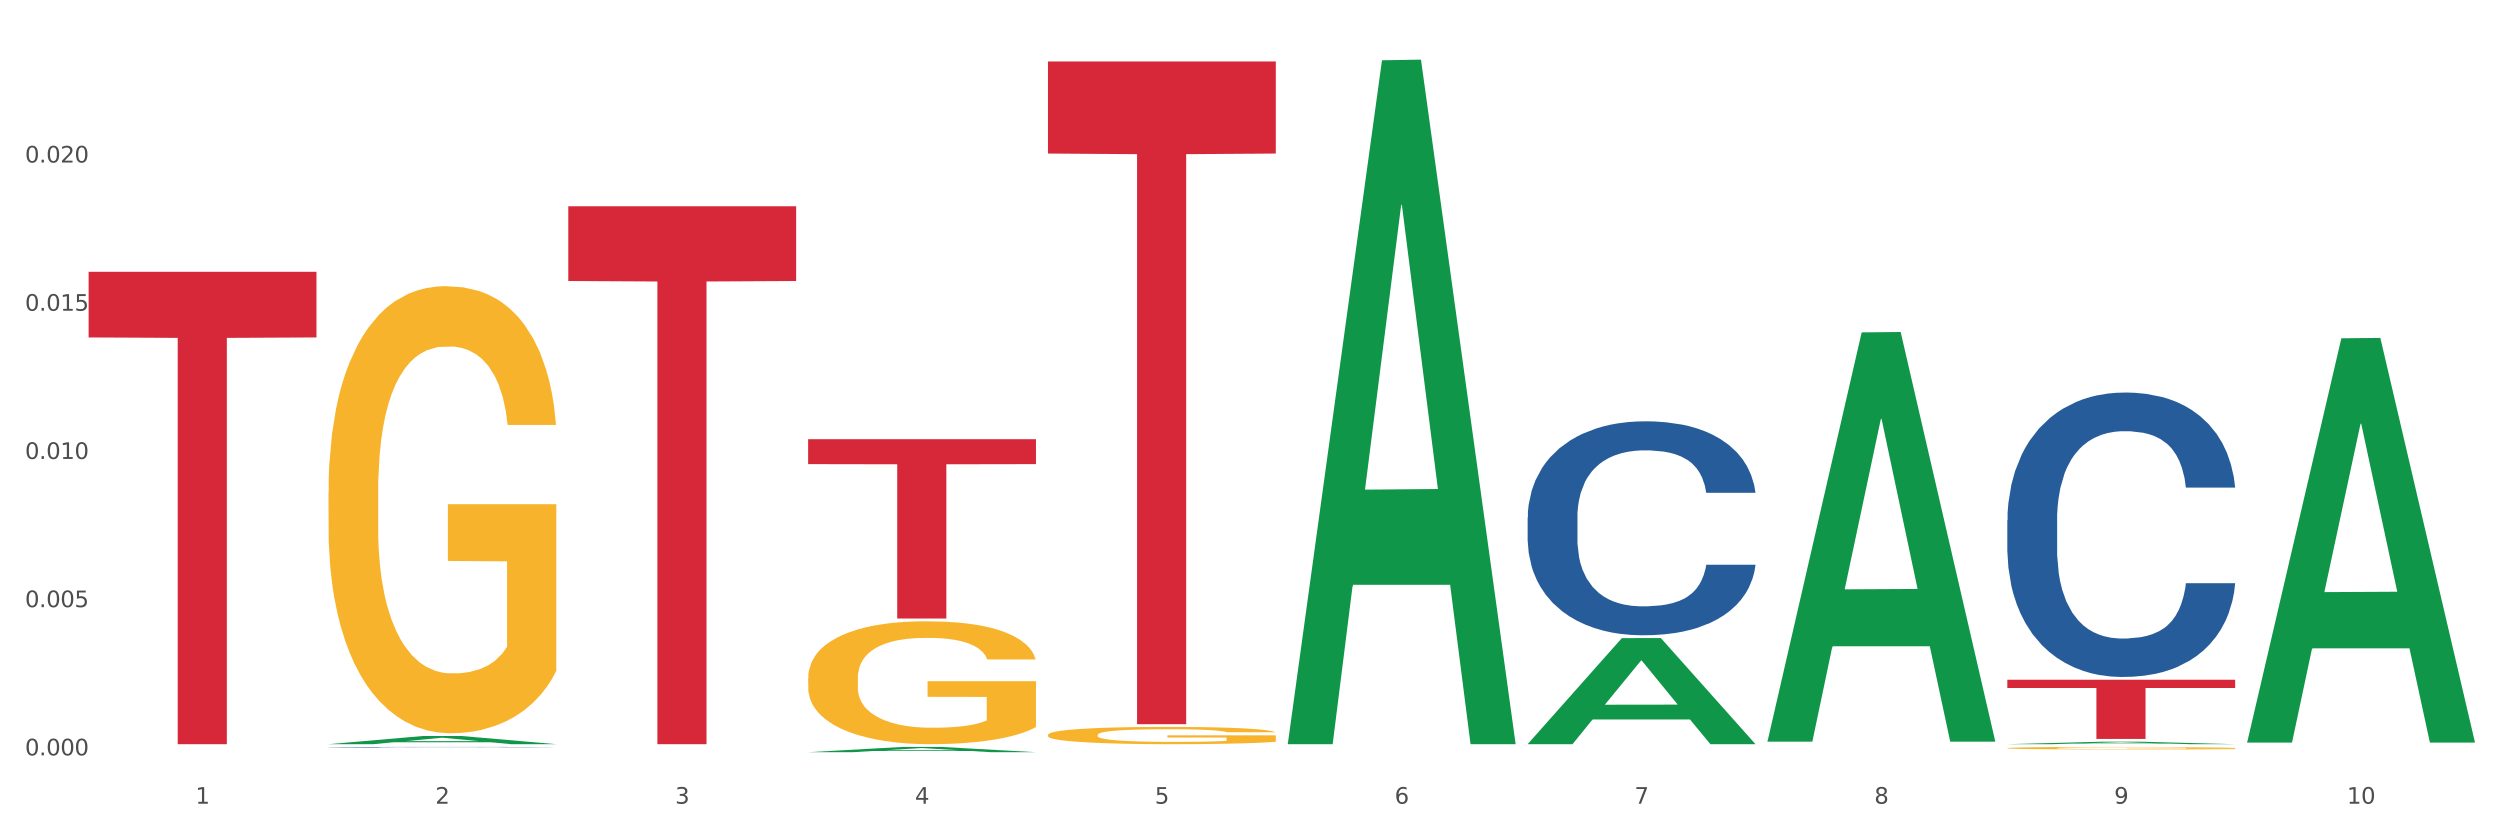 <?xml version="1.0" encoding="utf-8" standalone="no"?>
<!DOCTYPE svg PUBLIC "-//W3C//DTD SVG 1.1//EN"
  "http://www.w3.org/Graphics/SVG/1.1/DTD/svg11.dtd">
<svg xmlns:xlink="http://www.w3.org/1999/xlink" width="1080pt" height="360pt" viewBox="0 0 1080 360" xmlns="http://www.w3.org/2000/svg" version="1.1">
 <rect x="0" y="0" width="1080" height="360" fill="#333333" stroke="none"/>
 <defs>
  <style type="text/css">*{stroke-linejoin: round; stroke-linecap: butt}</style>
 </defs>
 <g id="figure_1">
  <g id="patch_1">
   <path d="M 0 360 
L 1080 360 
L 1080 0 
L 0 0 
z
" style="fill: #ffffff; stroke: #ffffff; stroke-linejoin: miter"/>
  </g>
  <g id="axes_1">
   <g id="matplotlib.axis_1">
    <g id="xtick_1">
     <g id="text_1">
      <!-- 1 -->
      <g style="fill: #4d4d4d" transform="translate(84.444 347.204) scale(0.096 -0.096)">
       <defs>
        <path id="DejaVuSans-31" d="M 794 531 
L 1825 531 
L 1825 4091 
L 703 3866 
L 703 4441 
L 1819 4666 
L 2450 4666 
L 2450 531 
L 3481 531 
L 3481 0 
L 794 0 
L 794 531 
z
" transform="scale(0.016)"/>
       </defs>
       <use xlink:href="#DejaVuSans-31"/>
      </g>
     </g>
    </g>
    <g id="xtick_2">
     <g id="text_2">
      <!-- 2 -->
      <g style="fill: #4d4d4d" transform="translate(188.053 347.204) scale(0.096 -0.096)">
       <defs>
        <path id="DejaVuSans-32" d="M 1228 531 
L 3431 531 
L 3431 0 
L 469 0 
L 469 531 
Q 828 903 1448 1529 
Q 2069 2156 2228 2338 
Q 2531 2678 2651 2914 
Q 2772 3150 2772 3378 
Q 2772 3750 2511 3984 
Q 2250 4219 1831 4219 
Q 1534 4219 1204 4116 
Q 875 4013 500 3803 
L 500 4441 
Q 881 4594 1212 4672 
Q 1544 4750 1819 4750 
Q 2544 4750 2975 4387 
Q 3406 4025 3406 3419 
Q 3406 3131 3298 2873 
Q 3191 2616 2906 2266 
Q 2828 2175 2409 1742 
Q 1991 1309 1228 531 
z
" transform="scale(0.016)"/>
       </defs>
       <use xlink:href="#DejaVuSans-32"/>
      </g>
     </g>
    </g>
    <g id="xtick_3">
     <g id="text_3">
      <!-- 3 -->
      <g style="fill: #4d4d4d" transform="translate(291.663 347.204) scale(0.096 -0.096)">
       <defs>
        <path id="DejaVuSans-33" d="M 2597 2516 
Q 3050 2419 3304 2112 
Q 3559 1806 3559 1356 
Q 3559 666 3084 287 
Q 2609 -91 1734 -91 
Q 1441 -91 1130 -33 
Q 819 25 488 141 
L 488 750 
Q 750 597 1062 519 
Q 1375 441 1716 441 
Q 2309 441 2620 675 
Q 2931 909 2931 1356 
Q 2931 1769 2642 2001 
Q 2353 2234 1838 2234 
L 1294 2234 
L 1294 2753 
L 1863 2753 
Q 2328 2753 2575 2939 
Q 2822 3125 2822 3475 
Q 2822 3834 2567 4026 
Q 2313 4219 1838 4219 
Q 1578 4219 1281 4162 
Q 984 4106 628 3988 
L 628 4550 
Q 988 4650 1302 4700 
Q 1616 4750 1894 4750 
Q 2613 4750 3031 4423 
Q 3450 4097 3450 3541 
Q 3450 3153 3228 2886 
Q 3006 2619 2597 2516 
z
" transform="scale(0.016)"/>
       </defs>
       <use xlink:href="#DejaVuSans-33"/>
      </g>
     </g>
    </g>
    <g id="xtick_4">
     <g id="text_4">
      <!-- 4 -->
      <g style="fill: #4d4d4d" transform="translate(395.273 347.204) scale(0.096 -0.096)">
       <defs>
        <path id="DejaVuSans-34" d="M 2419 4116 
L 825 1625 
L 2419 1625 
L 2419 4116 
z
M 2253 4666 
L 3047 4666 
L 3047 1625 
L 3713 1625 
L 3713 1100 
L 3047 1100 
L 3047 0 
L 2419 0 
L 2419 1100 
L 313 1100 
L 313 1709 
L 2253 4666 
z
" transform="scale(0.016)"/>
       </defs>
       <use xlink:href="#DejaVuSans-34"/>
      </g>
     </g>
    </g>
    <g id="xtick_5">
     <g id="text_5">
      <!-- 5 -->
      <g style="fill: #4d4d4d" transform="translate(498.883 347.204) scale(0.096 -0.096)">
       <defs>
        <path id="DejaVuSans-35" d="M 691 4666 
L 3169 4666 
L 3169 4134 
L 1269 4134 
L 1269 2991 
Q 1406 3038 1543 3061 
Q 1681 3084 1819 3084 
Q 2600 3084 3056 2656 
Q 3513 2228 3513 1497 
Q 3513 744 3044 326 
Q 2575 -91 1722 -91 
Q 1428 -91 1123 -41 
Q 819 9 494 109 
L 494 744 
Q 775 591 1075 516 
Q 1375 441 1709 441 
Q 2250 441 2565 725 
Q 2881 1009 2881 1497 
Q 2881 1984 2565 2268 
Q 2250 2553 1709 2553 
Q 1456 2553 1204 2497 
Q 953 2441 691 2322 
L 691 4666 
z
" transform="scale(0.016)"/>
       </defs>
       <use xlink:href="#DejaVuSans-35"/>
      </g>
     </g>
    </g>
    <g id="xtick_6">
     <g id="text_6">
      <!-- 6 -->
      <g style="fill: #4d4d4d" transform="translate(602.492 347.204) scale(0.096 -0.096)">
       <defs>
        <path id="DejaVuSans-36" d="M 2113 2584 
Q 1688 2584 1439 2293 
Q 1191 2003 1191 1497 
Q 1191 994 1439 701 
Q 1688 409 2113 409 
Q 2538 409 2786 701 
Q 3034 994 3034 1497 
Q 3034 2003 2786 2293 
Q 2538 2584 2113 2584 
z
M 3366 4563 
L 3366 3988 
Q 3128 4100 2886 4159 
Q 2644 4219 2406 4219 
Q 1781 4219 1451 3797 
Q 1122 3375 1075 2522 
Q 1259 2794 1537 2939 
Q 1816 3084 2150 3084 
Q 2853 3084 3261 2657 
Q 3669 2231 3669 1497 
Q 3669 778 3244 343 
Q 2819 -91 2113 -91 
Q 1303 -91 875 529 
Q 447 1150 447 2328 
Q 447 3434 972 4092 
Q 1497 4750 2381 4750 
Q 2619 4750 2861 4703 
Q 3103 4656 3366 4563 
z
" transform="scale(0.016)"/>
       </defs>
       <use xlink:href="#DejaVuSans-36"/>
      </g>
     </g>
    </g>
    <g id="xtick_7">
     <g id="text_7">
      <!-- 7 -->
      <g style="fill: #4d4d4d" transform="translate(706.102 347.204) scale(0.096 -0.096)">
       <defs>
        <path id="DejaVuSans-37" d="M 525 4666 
L 3525 4666 
L 3525 4397 
L 1831 0 
L 1172 0 
L 2766 4134 
L 525 4134 
L 525 4666 
z
" transform="scale(0.016)"/>
       </defs>
       <use xlink:href="#DejaVuSans-37"/>
      </g>
     </g>
    </g>
    <g id="xtick_8">
     <g id="text_8">
      <!-- 8 -->
      <g style="fill: #4d4d4d" transform="translate(809.712 347.204) scale(0.096 -0.096)">
       <defs>
        <path id="DejaVuSans-38" d="M 2034 2216 
Q 1584 2216 1326 1975 
Q 1069 1734 1069 1313 
Q 1069 891 1326 650 
Q 1584 409 2034 409 
Q 2484 409 2743 651 
Q 3003 894 3003 1313 
Q 3003 1734 2745 1975 
Q 2488 2216 2034 2216 
z
M 1403 2484 
Q 997 2584 770 2862 
Q 544 3141 544 3541 
Q 544 4100 942 4425 
Q 1341 4750 2034 4750 
Q 2731 4750 3128 4425 
Q 3525 4100 3525 3541 
Q 3525 3141 3298 2862 
Q 3072 2584 2669 2484 
Q 3125 2378 3379 2068 
Q 3634 1759 3634 1313 
Q 3634 634 3220 271 
Q 2806 -91 2034 -91 
Q 1263 -91 848 271 
Q 434 634 434 1313 
Q 434 1759 690 2068 
Q 947 2378 1403 2484 
z
M 1172 3481 
Q 1172 3119 1398 2916 
Q 1625 2713 2034 2713 
Q 2441 2713 2670 2916 
Q 2900 3119 2900 3481 
Q 2900 3844 2670 4047 
Q 2441 4250 2034 4250 
Q 1625 4250 1398 4047 
Q 1172 3844 1172 3481 
z
" transform="scale(0.016)"/>
       </defs>
       <use xlink:href="#DejaVuSans-38"/>
      </g>
     </g>
    </g>
    <g id="xtick_9">
     <g id="text_9">
      <!-- 9 -->
      <g style="fill: #4d4d4d" transform="translate(913.322 347.204) scale(0.096 -0.096)">
       <defs>
        <path id="DejaVuSans-39" d="M 703 97 
L 703 672 
Q 941 559 1184 500 
Q 1428 441 1663 441 
Q 2288 441 2617 861 
Q 2947 1281 2994 2138 
Q 2813 1869 2534 1725 
Q 2256 1581 1919 1581 
Q 1219 1581 811 2004 
Q 403 2428 403 3163 
Q 403 3881 828 4315 
Q 1253 4750 1959 4750 
Q 2769 4750 3195 4129 
Q 3622 3509 3622 2328 
Q 3622 1225 3098 567 
Q 2575 -91 1691 -91 
Q 1453 -91 1209 -44 
Q 966 3 703 97 
z
M 1959 2075 
Q 2384 2075 2632 2365 
Q 2881 2656 2881 3163 
Q 2881 3666 2632 3958 
Q 2384 4250 1959 4250 
Q 1534 4250 1286 3958 
Q 1038 3666 1038 3163 
Q 1038 2656 1286 2365 
Q 1534 2075 1959 2075 
z
" transform="scale(0.016)"/>
       </defs>
       <use xlink:href="#DejaVuSans-39"/>
      </g>
     </g>
    </g>
    <g id="xtick_10">
     <g id="text_10">
      <!-- 10 -->
      <g style="fill: #4d4d4d" transform="translate(1013.877 347.204) scale(0.096 -0.096)">
       <defs>
        <path id="DejaVuSans-30" d="M 2034 4250 
Q 1547 4250 1301 3770 
Q 1056 3291 1056 2328 
Q 1056 1369 1301 889 
Q 1547 409 2034 409 
Q 2525 409 2770 889 
Q 3016 1369 3016 2328 
Q 3016 3291 2770 3770 
Q 2525 4250 2034 4250 
z
M 2034 4750 
Q 2819 4750 3233 4129 
Q 3647 3509 3647 2328 
Q 3647 1150 3233 529 
Q 2819 -91 2034 -91 
Q 1250 -91 836 529 
Q 422 1150 422 2328 
Q 422 3509 836 4129 
Q 1250 4750 2034 4750 
z
" transform="scale(0.016)"/>
       </defs>
       <use xlink:href="#DejaVuSans-31"/>
       <use xlink:href="#DejaVuSans-30" transform="translate(63.623 0)"/>
      </g>
     </g>
    </g>
    <g id="xtick_11"/>
    <g id="xtick_12"/>
    <g id="xtick_13"/>
    <g id="xtick_14"/>
    <g id="xtick_15"/>
    <g id="xtick_16"/>
    <g id="xtick_17"/>
    <g id="xtick_18"/>
    <g id="xtick_19"/>
   </g>
   <g id="matplotlib.axis_2">
    <g id="ytick_1">
     <g id="text_11">
      <!-- 0.000 -->
      <g style="fill: #4d4d4d" transform="translate(10.8 326.322) scale(0.096 -0.096)">
       <defs>
        <path id="DejaVuSans-2e" d="M 684 794 
L 1344 794 
L 1344 0 
L 684 0 
L 684 794 
z
" transform="scale(0.016)"/>
       </defs>
       <use xlink:href="#DejaVuSans-30"/>
       <use xlink:href="#DejaVuSans-2e" transform="translate(63.623 0)"/>
       <use xlink:href="#DejaVuSans-30" transform="translate(95.41 0)"/>
       <use xlink:href="#DejaVuSans-30" transform="translate(159.033 0)"/>
       <use xlink:href="#DejaVuSans-30" transform="translate(222.656 0)"/>
      </g>
     </g>
    </g>
    <g id="ytick_2">
     <g id="text_12">
      <!-- 0.005 -->
      <g style="fill: #4d4d4d" transform="translate(10.8 262.295) scale(0.096 -0.096)">
       <use xlink:href="#DejaVuSans-30"/>
       <use xlink:href="#DejaVuSans-2e" transform="translate(63.623 0)"/>
       <use xlink:href="#DejaVuSans-30" transform="translate(95.41 0)"/>
       <use xlink:href="#DejaVuSans-30" transform="translate(159.033 0)"/>
       <use xlink:href="#DejaVuSans-35" transform="translate(222.656 0)"/>
      </g>
     </g>
    </g>
    <g id="ytick_3">
     <g id="text_13">
      <!-- 0.010 -->
      <g style="fill: #4d4d4d" transform="translate(10.8 198.267) scale(0.096 -0.096)">
       <use xlink:href="#DejaVuSans-30"/>
       <use xlink:href="#DejaVuSans-2e" transform="translate(63.623 0)"/>
       <use xlink:href="#DejaVuSans-30" transform="translate(95.41 0)"/>
       <use xlink:href="#DejaVuSans-31" transform="translate(159.033 0)"/>
       <use xlink:href="#DejaVuSans-30" transform="translate(222.656 0)"/>
      </g>
     </g>
    </g>
    <g id="ytick_4">
     <g id="text_14">
      <!-- 0.015 -->
      <g style="fill: #4d4d4d" transform="translate(10.8 134.239) scale(0.096 -0.096)">
       <use xlink:href="#DejaVuSans-30"/>
       <use xlink:href="#DejaVuSans-2e" transform="translate(63.623 0)"/>
       <use xlink:href="#DejaVuSans-30" transform="translate(95.41 0)"/>
       <use xlink:href="#DejaVuSans-31" transform="translate(159.033 0)"/>
       <use xlink:href="#DejaVuSans-35" transform="translate(222.656 0)"/>
      </g>
     </g>
    </g>
    <g id="ytick_5">
     <g id="text_15">
      <!-- 0.020 -->
      <g style="fill: #4d4d4d" transform="translate(10.8 70.212) scale(0.096 -0.096)">
       <use xlink:href="#DejaVuSans-30"/>
       <use xlink:href="#DejaVuSans-2e" transform="translate(63.623 0)"/>
       <use xlink:href="#DejaVuSans-30" transform="translate(95.41 0)"/>
       <use xlink:href="#DejaVuSans-32" transform="translate(159.033 0)"/>
       <use xlink:href="#DejaVuSans-30" transform="translate(222.656 0)"/>
      </g>
     </g>
    </g>
    <g id="ytick_6"/>
    <g id="ytick_7"/>
    <g id="ytick_8"/>
    <g id="ytick_9"/>
    <g id="ytick_10"/>
   </g>
   <g id="PolyCollection_1">
    <path d="M 141.893 321.481 
L 141.994 321.477 
L 182.584 317.964 
L 199.428 317.96 
L 240.322 321.487 
L 220.839 321.487 
L 212.011 320.666 
L 170.102 320.666 
L 169.798 320.679 
L 161.274 321.487 
L 141.893 321.487 
L 141.893 321.481 
L 175.379 320.176 
L 206.734 320.173 
L 191.209 318.712 
L 191.006 318.705 
L 190.803 318.715 
L 175.278 320.173 
L 175.379 320.176 
L 141.893 321.481 
z
" clip-path="url(#p70364960c5)" style="fill: #109648"/>
    <path d="M 867.161 224.787 
L 867.277 224.675 
L 867.277 221.533 
L 867.626 217.268 
L 868.906 209.412 
L 870.535 203.464 
L 873.327 196.506 
L 874.84 193.588 
L 876.818 190.333 
L 880.89 185.059 
L 885.544 180.57 
L 888.801 178.101 
L 891.245 176.529 
L 896.713 173.724 
L 899.854 172.489 
L 903.112 171.479 
L 905.904 170.806 
L 910.558 170.02 
L 914.281 169.683 
L 918.586 169.571 
L 922.193 169.683 
L 926.963 170.132 
L 933.944 171.479 
L 936.62 172.265 
L 940.227 173.611 
L 943.95 175.407 
L 946.975 177.203 
L 950.465 179.784 
L 954.072 183.151 
L 957.562 187.415 
L 960.006 191.343 
L 961.984 195.496 
L 963.729 200.546 
L 965.009 206.045 
L 965.59 210.647 
L 944.299 210.647 
L 943.717 206.494 
L 942.554 202.005 
L 941.39 198.975 
L 940.11 196.506 
L 938.132 193.7 
L 936.387 191.905 
L 933.479 189.772 
L 930.803 188.425 
L 928.592 187.64 
L 925.916 186.966 
L 920.215 186.293 
L 916.143 186.293 
L 913.583 186.518 
L 910.442 187.079 
L 907.766 187.864 
L 904.625 189.211 
L 902.181 190.67 
L 899.738 192.578 
L 898.342 193.925 
L 896.248 196.394 
L 894.851 198.414 
L 892.99 201.893 
L 891.943 204.362 
L 890.081 210.759 
L 889.267 215.472 
L 888.918 218.727 
L 888.685 222.318 
L 888.685 239.826 
L 889.383 247.682 
L 889.965 251.049 
L 890.896 254.864 
L 892.641 259.802 
L 895.201 264.628 
L 897.877 268.107 
L 900.087 270.239 
L 902.181 271.811 
L 904.276 273.045 
L 906.835 274.167 
L 908.929 274.841 
L 912.071 275.514 
L 915.794 275.851 
L 918.703 275.851 
L 924.636 275.29 
L 927.312 274.729 
L 929.872 273.943 
L 932.664 272.708 
L 934.875 271.362 
L 936.155 270.352 
L 938.249 268.219 
L 939.878 265.975 
L 941.274 263.394 
L 942.205 261.149 
L 943.252 257.782 
L 944.066 253.966 
L 944.299 251.946 
L 965.59 251.946 
L 965.125 255.987 
L 964.31 259.915 
L 962.682 265.189 
L 961.402 268.219 
L 959.424 271.923 
L 957.33 275.065 
L 954.421 278.544 
L 951.745 281.126 
L 948.953 283.37 
L 945.928 285.39 
L 940.459 288.196 
L 938.481 288.981 
L 934.293 290.328 
L 931.035 291.114 
L 926.265 291.899 
L 921.379 292.348 
L 916.259 292.461 
L 911.722 292.236 
L 906.719 291.563 
L 903.577 290.889 
L 900.087 289.879 
L 896.015 288.308 
L 892.176 286.4 
L 888.569 284.156 
L 885.195 281.574 
L 882.053 278.657 
L 877.981 273.831 
L 874.956 269.117 
L 872.746 264.74 
L 871.233 261.037 
L 869.721 256.323 
L 868.906 253.069 
L 867.626 245.213 
L 867.161 237.918 
L 867.161 224.787 
z
" clip-path="url(#p70364960c5)" style="fill: #255c99"/>
    <path d="M 141.893 212.868 
L 142.009 212.691 
L 142.009 206.341 
L 142.241 200.872 
L 143.403 187.641 
L 145.147 176.704 
L 146.425 170.882 
L 147.703 166.119 
L 149.214 161.356 
L 151.073 156.417 
L 154.443 149.184 
L 156.535 145.48 
L 159.092 141.599 
L 163.74 135.953 
L 167.11 132.778 
L 170.596 130.132 
L 176.291 126.957 
L 180.009 125.545 
L 183.961 124.487 
L 188.725 123.781 
L 192.328 123.605 
L 200.23 124.134 
L 206.97 125.722 
L 210.224 126.957 
L 214.407 129.073 
L 216.615 130.485 
L 220.218 133.307 
L 223.937 137.012 
L 226.493 140.187 
L 230.328 146.185 
L 233.233 152.183 
L 235.906 159.592 
L 237.301 164.708 
L 238.346 169.471 
L 239.276 174.94 
L 240.206 183.584 
L 219.288 183.584 
L 218.475 177.41 
L 217.196 171.588 
L 215.337 165.943 
L 213.71 162.415 
L 210.921 158.005 
L 208.364 155.182 
L 205.692 153.065 
L 202.438 151.301 
L 199.881 150.419 
L 196.279 149.713 
L 189.19 149.89 
L 184.425 151.301 
L 181.171 153.065 
L 179.08 154.653 
L 177.22 156.417 
L 175.129 158.887 
L 172.688 162.591 
L 170.945 165.943 
L 169.202 170.177 
L 167.807 174.411 
L 166.529 179.35 
L 165.483 184.642 
L 164.67 190.111 
L 163.973 196.815 
L 163.391 207.928 
L 163.391 232.096 
L 163.624 237.565 
L 164.205 244.798 
L 164.902 250.266 
L 166.064 256.794 
L 167.11 261.204 
L 169.086 267.555 
L 171.294 272.847 
L 173.037 276.199 
L 174.78 279.021 
L 177.801 282.902 
L 181.171 286.078 
L 184.077 288.018 
L 188.028 289.782 
L 190.701 290.488 
L 193.025 290.841 
L 198.719 290.841 
L 202.786 290.311 
L 207.319 289.076 
L 210.805 287.489 
L 213.71 285.548 
L 216.964 282.373 
L 219.056 279.374 
L 219.056 242.504 
L 193.49 242.328 
L 193.49 217.807 
L 240.322 217.807 
L 240.322 289.782 
L 238.346 293.487 
L 236.138 296.838 
L 233.814 299.837 
L 230.328 303.542 
L 226.144 307.07 
L 222.426 309.54 
L 218.475 311.657 
L 213.826 313.597 
L 207.783 315.361 
L 204.065 316.067 
L 199.416 316.596 
L 193.955 316.773 
L 189.19 316.42 
L 184.542 315.538 
L 179.661 313.95 
L 174.896 311.657 
L 171.294 309.364 
L 167.691 306.541 
L 163.856 302.836 
L 160.835 299.308 
L 158.511 296.133 
L 155.954 292.075 
L 153.165 286.783 
L 151.073 282.02 
L 149.214 277.081 
L 147.238 270.73 
L 145.844 265.261 
L 144.449 258.381 
L 143.636 253.265 
L 142.706 245.327 
L 142.009 234.213 
L 141.893 212.868 
z
" clip-path="url(#p70364960c5)" style="fill: #f7b32b"/>
    <path d="M 349.112 292.931 
L 349.228 292.882 
L 349.228 291.137 
L 349.461 289.634 
L 350.623 285.998 
L 352.366 282.992 
L 353.644 281.392 
L 354.923 280.083 
L 356.433 278.774 
L 358.293 277.416 
L 361.663 275.428 
L 363.755 274.41 
L 366.311 273.344 
L 370.96 271.792 
L 374.33 270.919 
L 377.816 270.192 
L 383.51 269.319 
L 387.229 268.932 
L 391.18 268.641 
L 395.945 268.447 
L 399.547 268.398 
L 407.449 268.544 
L 414.189 268.98 
L 417.443 269.319 
L 421.627 269.901 
L 423.835 270.289 
L 427.437 271.065 
L 431.156 272.083 
L 433.713 272.956 
L 437.548 274.604 
L 440.453 276.253 
L 443.126 278.289 
L 444.52 279.695 
L 445.566 281.004 
L 446.496 282.507 
L 447.425 284.883 
L 426.508 284.883 
L 425.694 283.186 
L 424.416 281.586 
L 422.557 280.034 
L 420.93 279.065 
L 418.141 277.852 
L 415.584 277.077 
L 412.911 276.495 
L 409.657 276.01 
L 407.101 275.768 
L 403.498 275.574 
L 396.409 275.622 
L 391.645 276.01 
L 388.391 276.495 
L 386.299 276.931 
L 384.44 277.416 
L 382.348 278.095 
L 379.908 279.113 
L 378.165 280.034 
L 376.421 281.198 
L 375.027 282.361 
L 373.749 283.719 
L 372.703 285.173 
L 371.889 286.676 
L 371.192 288.519 
L 370.611 291.573 
L 370.611 298.215 
L 370.843 299.718 
L 371.424 301.706 
L 372.122 303.209 
L 373.284 305.003 
L 374.33 306.215 
L 376.305 307.961 
L 378.513 309.415 
L 380.256 310.336 
L 381.999 311.112 
L 385.021 312.179 
L 388.391 313.051 
L 391.296 313.585 
L 395.247 314.069 
L 397.92 314.263 
L 400.244 314.36 
L 405.939 314.36 
L 410.006 314.215 
L 414.538 313.875 
L 418.024 313.439 
L 420.93 312.906 
L 424.183 312.033 
L 426.275 311.209 
L 426.275 301.076 
L 400.709 301.027 
L 400.709 294.288 
L 447.542 294.288 
L 447.542 314.069 
L 445.566 315.088 
L 443.358 316.009 
L 441.034 316.833 
L 437.548 317.851 
L 433.364 318.821 
L 429.645 319.5 
L 425.694 320.081 
L 421.046 320.615 
L 415.003 321.099 
L 411.284 321.293 
L 406.636 321.439 
L 401.174 321.487 
L 396.409 321.39 
L 391.761 321.148 
L 386.88 320.712 
L 382.116 320.081 
L 378.513 319.451 
L 374.911 318.675 
L 371.076 317.657 
L 368.054 316.688 
L 365.73 315.815 
L 363.174 314.7 
L 360.385 313.245 
L 358.293 311.936 
L 356.433 310.579 
L 354.458 308.833 
L 353.063 307.33 
L 351.669 305.439 
L 350.855 304.033 
L 349.926 301.852 
L 349.228 298.797 
L 349.112 292.931 
z
" clip-path="url(#p70364960c5)" style="fill: #f7b32b"/>
    <path d="M 452.722 317.475 
L 452.838 317.468 
L 452.838 317.223 
L 453.071 317.012 
L 454.233 316.501 
L 455.976 316.079 
L 457.254 315.854 
L 458.532 315.67 
L 460.043 315.486 
L 461.903 315.296 
L 465.273 315.016 
L 467.364 314.873 
L 469.921 314.723 
L 474.569 314.505 
L 477.939 314.383 
L 481.426 314.281 
L 487.12 314.158 
L 490.839 314.103 
L 494.79 314.063 
L 499.554 314.035 
L 503.157 314.029 
L 511.059 314.049 
L 517.799 314.11 
L 521.053 314.158 
L 525.237 314.24 
L 527.445 314.294 
L 531.047 314.403 
L 534.766 314.546 
L 537.322 314.669 
L 541.157 314.9 
L 544.062 315.132 
L 546.735 315.418 
L 548.13 315.616 
L 549.176 315.8 
L 550.105 316.011 
L 551.035 316.345 
L 530.117 316.345 
L 529.304 316.106 
L 528.026 315.881 
L 526.166 315.663 
L 524.539 315.527 
L 521.75 315.357 
L 519.194 315.248 
L 516.521 315.166 
L 513.267 315.098 
L 510.71 315.064 
L 507.108 315.037 
L 500.019 315.043 
L 495.255 315.098 
L 492.001 315.166 
L 489.909 315.227 
L 488.05 315.296 
L 485.958 315.391 
L 483.517 315.534 
L 481.774 315.663 
L 480.031 315.827 
L 478.637 315.99 
L 477.358 316.181 
L 476.312 316.385 
L 475.499 316.597 
L 474.802 316.855 
L 474.221 317.285 
L 474.221 318.218 
L 474.453 318.429 
L 475.034 318.708 
L 475.731 318.919 
L 476.894 319.171 
L 477.939 319.342 
L 479.915 319.587 
L 482.123 319.791 
L 483.866 319.921 
L 485.609 320.03 
L 488.631 320.18 
L 492.001 320.302 
L 494.906 320.377 
L 498.857 320.445 
L 501.53 320.472 
L 503.854 320.486 
L 509.548 320.486 
L 513.616 320.466 
L 518.148 320.418 
L 521.634 320.357 
L 524.539 320.282 
L 527.793 320.159 
L 529.885 320.043 
L 529.885 318.62 
L 504.319 318.613 
L 504.319 317.666 
L 551.151 317.666 
L 551.151 320.445 
L 549.176 320.588 
L 546.968 320.718 
L 544.644 320.833 
L 541.157 320.976 
L 536.974 321.113 
L 533.255 321.208 
L 529.304 321.29 
L 524.656 321.365 
L 518.613 321.433 
L 514.894 321.46 
L 510.246 321.481 
L 504.784 321.487 
L 500.019 321.474 
L 495.371 321.44 
L 490.49 321.378 
L 485.725 321.29 
L 482.123 321.201 
L 478.52 321.092 
L 474.686 320.949 
L 471.664 320.813 
L 469.34 320.69 
L 466.783 320.534 
L 463.994 320.329 
L 461.903 320.145 
L 460.043 319.955 
L 458.068 319.71 
L 456.673 319.498 
L 455.279 319.233 
L 454.465 319.035 
L 453.535 318.729 
L 452.838 318.299 
L 452.722 317.475 
z
" clip-path="url(#p70364960c5)" style="fill: #f7b32b"/>
    <path d="M 867.161 323.178 
L 867.277 323.177 
L 867.277 323.141 
L 867.51 323.11 
L 868.672 323.036 
L 870.415 322.974 
L 871.693 322.941 
L 872.971 322.915 
L 874.482 322.888 
L 876.342 322.86 
L 879.712 322.819 
L 881.803 322.798 
L 884.36 322.776 
L 889.008 322.745 
L 892.378 322.727 
L 895.865 322.712 
L 901.559 322.694 
L 905.278 322.686 
L 909.229 322.68 
L 913.993 322.676 
L 917.596 322.675 
L 925.498 322.678 
L 932.238 322.687 
L 935.492 322.694 
L 939.676 322.706 
L 941.884 322.714 
L 945.486 322.73 
L 949.205 322.751 
L 951.761 322.768 
L 955.596 322.802 
L 958.501 322.836 
L 961.174 322.878 
L 962.569 322.907 
L 963.615 322.933 
L 964.544 322.964 
L 965.474 323.013 
L 944.556 323.013 
L 943.743 322.978 
L 942.465 322.945 
L 940.605 322.914 
L 938.978 322.894 
L 936.189 322.869 
L 933.633 322.853 
L 930.96 322.841 
L 927.706 322.831 
L 925.149 322.826 
L 921.547 322.822 
L 914.458 322.823 
L 909.694 322.831 
L 906.44 322.841 
L 904.348 322.85 
L 902.489 322.86 
L 900.397 322.874 
L 897.956 322.895 
L 896.213 322.914 
L 894.47 322.937 
L 893.076 322.961 
L 891.797 322.989 
L 890.751 323.019 
L 889.938 323.05 
L 889.241 323.087 
L 888.66 323.15 
L 888.66 323.286 
L 888.892 323.317 
L 889.473 323.358 
L 890.17 323.389 
L 891.333 323.425 
L 892.378 323.45 
L 894.354 323.486 
L 896.562 323.516 
L 898.305 323.535 
L 900.048 323.551 
L 903.07 323.572 
L 906.44 323.59 
L 909.345 323.601 
L 913.296 323.611 
L 915.969 323.615 
L 918.293 323.617 
L 923.987 323.617 
L 928.055 323.614 
L 932.587 323.607 
L 936.073 323.598 
L 938.978 323.587 
L 942.232 323.569 
L 944.324 323.553 
L 944.324 323.345 
L 918.758 323.344 
L 918.758 323.206 
L 965.59 323.206 
L 965.59 323.611 
L 963.615 323.632 
L 961.407 323.651 
L 959.083 323.668 
L 955.596 323.689 
L 951.413 323.709 
L 947.694 323.722 
L 943.743 323.734 
L 939.095 323.745 
L 933.052 323.755 
L 929.333 323.759 
L 924.685 323.762 
L 919.223 323.763 
L 914.458 323.761 
L 909.81 323.756 
L 904.929 323.747 
L 900.164 323.734 
L 896.562 323.721 
L 892.959 323.706 
L 889.125 323.685 
L 886.103 323.665 
L 883.779 323.647 
L 881.222 323.624 
L 878.433 323.594 
L 876.342 323.567 
L 874.482 323.54 
L 872.507 323.504 
L 871.112 323.473 
L 869.718 323.434 
L 868.904 323.405 
L 867.974 323.361 
L 867.277 323.298 
L 867.161 323.178 
z
" clip-path="url(#p70364960c5)" style="fill: #f7b32b"/>
    <path d="M 38.283 117.414 
L 136.712 117.414 
L 136.712 145.773 
L 97.994 145.965 
L 97.994 321.487 
L 76.768 321.487 
L 76.768 145.965 
L 38.283 145.773 
L 38.283 117.606 
L 38.283 117.414 
z
" clip-path="url(#p70364960c5)" style="fill: #d62839"/>
    <path d="M 245.502 89.095 
L 343.932 89.095 
L 343.932 121.39 
L 305.213 121.608 
L 305.213 321.487 
L 283.988 321.487 
L 283.988 121.608 
L 245.502 121.39 
L 245.502 89.313 
L 245.502 89.095 
z
" clip-path="url(#p70364960c5)" style="fill: #d62839"/>
    <path d="M 349.112 189.737 
L 447.542 189.737 
L 447.542 200.503 
L 408.823 200.576 
L 408.823 267.211 
L 387.598 267.211 
L 387.598 200.576 
L 349.112 200.503 
L 349.112 189.81 
L 349.112 189.737 
z
" clip-path="url(#p70364960c5)" style="fill: #d62839"/>
    <path d="M 452.722 26.546 
L 551.151 26.546 
L 551.151 66.332 
L 512.433 66.601 
L 512.433 312.841 
L 491.207 312.841 
L 491.207 66.601 
L 452.722 66.332 
L 452.722 26.815 
L 452.722 26.546 
z
" clip-path="url(#p70364960c5)" style="fill: #d62839"/>
    <path d="M 659.941 223.537 
L 660.058 223.452 
L 660.058 221.089 
L 660.407 217.881 
L 661.687 211.971 
L 663.316 207.497 
L 666.108 202.263 
L 667.62 200.068 
L 669.598 197.62 
L 673.67 193.652 
L 678.324 190.275 
L 681.582 188.418 
L 684.025 187.236 
L 689.494 185.125 
L 692.635 184.197 
L 695.893 183.437 
L 698.685 182.93 
L 703.339 182.34 
L 707.062 182.086 
L 711.367 182.002 
L 714.973 182.086 
L 719.744 182.424 
L 726.724 183.437 
L 729.4 184.028 
L 733.007 185.041 
L 736.73 186.392 
L 739.755 187.742 
L 743.246 189.684 
L 746.852 192.217 
L 750.343 195.425 
L 752.786 198.379 
L 754.764 201.503 
L 756.509 205.302 
L 757.789 209.439 
L 758.371 212.9 
L 737.079 212.9 
L 736.498 209.776 
L 735.334 206.399 
L 734.171 204.12 
L 732.891 202.263 
L 730.913 200.152 
L 729.168 198.802 
L 726.259 197.198 
L 723.583 196.184 
L 721.373 195.594 
L 718.697 195.087 
L 712.996 194.58 
L 708.923 194.58 
L 706.364 194.749 
L 703.222 195.171 
L 700.546 195.762 
L 697.405 196.775 
L 694.962 197.873 
L 692.519 199.308 
L 691.122 200.321 
L 689.028 202.178 
L 687.632 203.698 
L 685.77 206.315 
L 684.723 208.172 
L 682.862 212.984 
L 682.047 216.53 
L 681.698 218.978 
L 681.466 221.679 
L 681.466 234.849 
L 682.164 240.759 
L 682.745 243.291 
L 683.676 246.161 
L 685.421 249.876 
L 687.981 253.506 
L 690.657 256.123 
L 692.868 257.727 
L 694.962 258.909 
L 697.056 259.838 
L 699.616 260.682 
L 701.71 261.188 
L 704.851 261.695 
L 708.574 261.948 
L 711.483 261.948 
L 717.417 261.526 
L 720.093 261.104 
L 722.652 260.513 
L 725.445 259.584 
L 727.655 258.571 
L 728.935 257.811 
L 731.029 256.207 
L 732.658 254.519 
L 734.054 252.577 
L 734.985 250.889 
L 736.032 248.356 
L 736.847 245.486 
L 737.079 243.967 
L 758.371 243.967 
L 757.905 247.006 
L 757.091 249.96 
L 755.462 253.928 
L 754.182 256.207 
L 752.204 258.993 
L 750.11 261.357 
L 747.201 263.974 
L 744.526 265.916 
L 741.733 267.604 
L 738.708 269.124 
L 733.24 271.234 
L 731.262 271.825 
L 727.074 272.838 
L 723.816 273.429 
L 719.046 274.02 
L 714.159 274.358 
L 709.04 274.442 
L 704.502 274.273 
L 699.499 273.767 
L 696.358 273.26 
L 692.868 272.501 
L 688.795 271.319 
L 684.956 269.884 
L 681.349 268.195 
L 677.975 266.254 
L 674.834 264.059 
L 670.762 260.429 
L 667.737 256.883 
L 665.526 253.59 
L 664.014 250.805 
L 662.501 247.259 
L 661.687 244.811 
L 660.407 238.901 
L 659.941 233.414 
L 659.941 223.537 
z
" clip-path="url(#p70364960c5)" style="fill: #255c99"/>
    <path d="M 867.161 293.648 
L 965.59 293.648 
L 965.59 297.202 
L 926.872 297.226 
L 926.872 319.224 
L 905.646 319.224 
L 905.646 297.226 
L 867.161 297.202 
L 867.161 293.672 
L 867.161 293.648 
z
" clip-path="url(#p70364960c5)" style="fill: #d62839"/>
    <path d="M 141.893 322.8 
L 142.009 322.8 
L 142.009 322.793 
L 142.358 322.783 
L 143.638 322.765 
L 145.267 322.752 
L 148.059 322.736 
L 149.572 322.729 
L 151.55 322.722 
L 155.622 322.71 
L 160.276 322.7 
L 163.533 322.694 
L 165.977 322.691 
L 171.445 322.684 
L 174.586 322.682 
L 177.844 322.679 
L 180.636 322.678 
L 185.29 322.676 
L 189.013 322.675 
L 193.318 322.675 
L 196.925 322.675 
L 201.695 322.676 
L 208.676 322.679 
L 211.352 322.681 
L 214.958 322.684 
L 218.682 322.688 
L 221.707 322.692 
L 225.197 322.698 
L 228.804 322.706 
L 232.294 322.715 
L 234.737 322.724 
L 236.715 322.734 
L 238.46 322.745 
L 239.74 322.758 
L 240.322 322.768 
L 219.031 322.768 
L 218.449 322.759 
L 217.285 322.749 
L 216.122 322.742 
L 214.842 322.736 
L 212.864 322.73 
L 211.119 322.726 
L 208.21 322.721 
L 205.534 322.718 
L 203.324 322.716 
L 200.648 322.714 
L 194.947 322.713 
L 190.875 322.713 
L 188.315 322.713 
L 185.174 322.715 
L 182.498 322.716 
L 179.356 322.72 
L 176.913 322.723 
L 174.47 322.727 
L 173.074 322.73 
L 170.979 322.736 
L 169.583 322.74 
L 167.722 322.748 
L 166.675 322.754 
L 164.813 322.768 
L 163.999 322.779 
L 163.65 322.786 
L 163.417 322.795 
L 163.417 322.834 
L 164.115 322.852 
L 164.697 322.86 
L 165.627 322.868 
L 167.373 322.88 
L 169.932 322.89 
L 172.608 322.898 
L 174.819 322.903 
L 176.913 322.907 
L 179.007 322.91 
L 181.567 322.912 
L 183.661 322.914 
L 186.803 322.915 
L 190.526 322.916 
L 193.434 322.916 
L 199.368 322.915 
L 202.044 322.913 
L 204.604 322.912 
L 207.396 322.909 
L 209.606 322.906 
L 210.886 322.903 
L 212.981 322.899 
L 214.609 322.894 
L 216.006 322.888 
L 216.936 322.883 
L 217.983 322.875 
L 218.798 322.866 
L 219.031 322.862 
L 240.322 322.862 
L 239.857 322.871 
L 239.042 322.88 
L 237.413 322.892 
L 236.134 322.899 
L 234.156 322.907 
L 232.061 322.914 
L 229.153 322.922 
L 226.477 322.928 
L 223.684 322.933 
L 220.659 322.938 
L 215.191 322.944 
L 213.213 322.946 
L 209.025 322.949 
L 205.767 322.951 
L 200.997 322.952 
L 196.11 322.953 
L 190.991 322.954 
L 186.454 322.953 
L 181.451 322.952 
L 178.309 322.95 
L 174.819 322.948 
L 170.747 322.944 
L 166.907 322.94 
L 163.301 322.935 
L 159.926 322.929 
L 156.785 322.922 
L 152.713 322.911 
L 149.688 322.901 
L 147.477 322.891 
L 145.965 322.882 
L 144.452 322.872 
L 143.638 322.864 
L 142.358 322.846 
L 141.893 322.83 
L 141.893 322.8 
z
" clip-path="url(#p70364960c5)" style="fill: #255c99"/>
    <path d="M 349.112 324.945 
L 349.214 324.943 
L 389.803 322.677 
L 406.648 322.675 
L 447.542 324.95 
L 428.059 324.95 
L 419.23 324.42 
L 377.322 324.42 
L 377.017 324.428 
L 368.494 324.95 
L 349.112 324.95 
L 349.112 324.945 
L 382.598 324.104 
L 413.954 324.102 
L 398.428 323.16 
L 398.225 323.156 
L 398.022 323.162 
L 382.497 324.102 
L 382.598 324.104 
L 349.112 324.945 
z
" clip-path="url(#p70364960c5)" style="fill: #109648"/>
    <path d="M 556.332 320.932 
L 556.433 320.654 
L 597.023 26.037 
L 613.867 25.759 
L 654.761 321.487 
L 635.278 321.487 
L 626.45 252.623 
L 584.541 252.623 
L 584.237 253.734 
L 575.713 321.487 
L 556.332 321.487 
L 556.332 320.932 
L 589.818 211.527 
L 621.173 211.249 
L 605.648 88.793 
L 605.445 88.237 
L 605.242 89.07 
L 589.717 211.249 
L 589.818 211.527 
L 556.332 320.932 
z
" clip-path="url(#p70364960c5)" style="fill: #109648"/>
    <path d="M 659.941 321.401 
L 660.043 321.358 
L 700.632 275.673 
L 717.477 275.63 
L 758.371 321.487 
L 738.888 321.487 
L 730.06 310.809 
L 688.151 310.809 
L 687.847 310.981 
L 679.323 321.487 
L 659.941 321.487 
L 659.941 321.401 
L 693.428 304.436 
L 724.783 304.393 
L 709.258 285.404 
L 709.055 285.318 
L 708.852 285.447 
L 693.326 304.393 
L 693.428 304.436 
L 659.941 321.401 
z
" clip-path="url(#p70364960c5)" style="fill: #109648"/>
    <path d="M 763.551 320.067 
L 763.653 319.901 
L 804.242 143.587 
L 821.087 143.421 
L 861.981 320.399 
L 842.498 320.399 
L 833.669 279.188 
L 791.761 279.188 
L 791.456 279.852 
L 782.933 320.399 
L 763.551 320.399 
L 763.551 320.067 
L 797.037 254.593 
L 828.393 254.427 
L 812.867 181.143 
L 812.664 180.811 
L 812.461 181.309 
L 796.936 254.427 
L 797.037 254.593 
L 763.551 320.067 
z
" clip-path="url(#p70364960c5)" style="fill: #109648"/>
    <path d="M 867.161 321.485 
L 867.262 321.484 
L 907.852 320.413 
L 924.696 320.412 
L 965.59 321.487 
L 946.107 321.487 
L 937.279 321.237 
L 895.371 321.237 
L 895.066 321.241 
L 886.542 321.487 
L 867.161 321.487 
L 867.161 321.485 
L 900.647 321.088 
L 932.003 321.087 
L 916.477 320.641 
L 916.274 320.639 
L 916.071 320.642 
L 900.546 321.087 
L 900.647 321.088 
L 867.161 321.485 
z
" clip-path="url(#p70364960c5)" style="fill: #109648"/>
    <path d="M 970.771 320.465 
L 970.872 320.301 
L 1011.462 146.14 
L 1028.306 145.975 
L 1069.2 320.794 
L 1049.717 320.794 
L 1040.889 280.085 
L 998.98 280.085 
L 998.676 280.741 
L 990.152 320.794 
L 970.771 320.794 
L 970.771 320.465 
L 1004.257 255.791 
L 1035.612 255.627 
L 1020.087 183.237 
L 1019.884 182.909 
L 1019.681 183.401 
L 1004.156 255.627 
L 1004.257 255.791 
L 970.771 320.465 
z
" clip-path="url(#p70364960c5)" style="fill: #109648"/>
   </g>
  </g>
 </g>
 <defs>
  <clipPath id="p70364960c5">
   <rect x="38.283" y="10.8" width="1030.917" height="329.109"/>
  </clipPath>
 </defs>
</svg>
